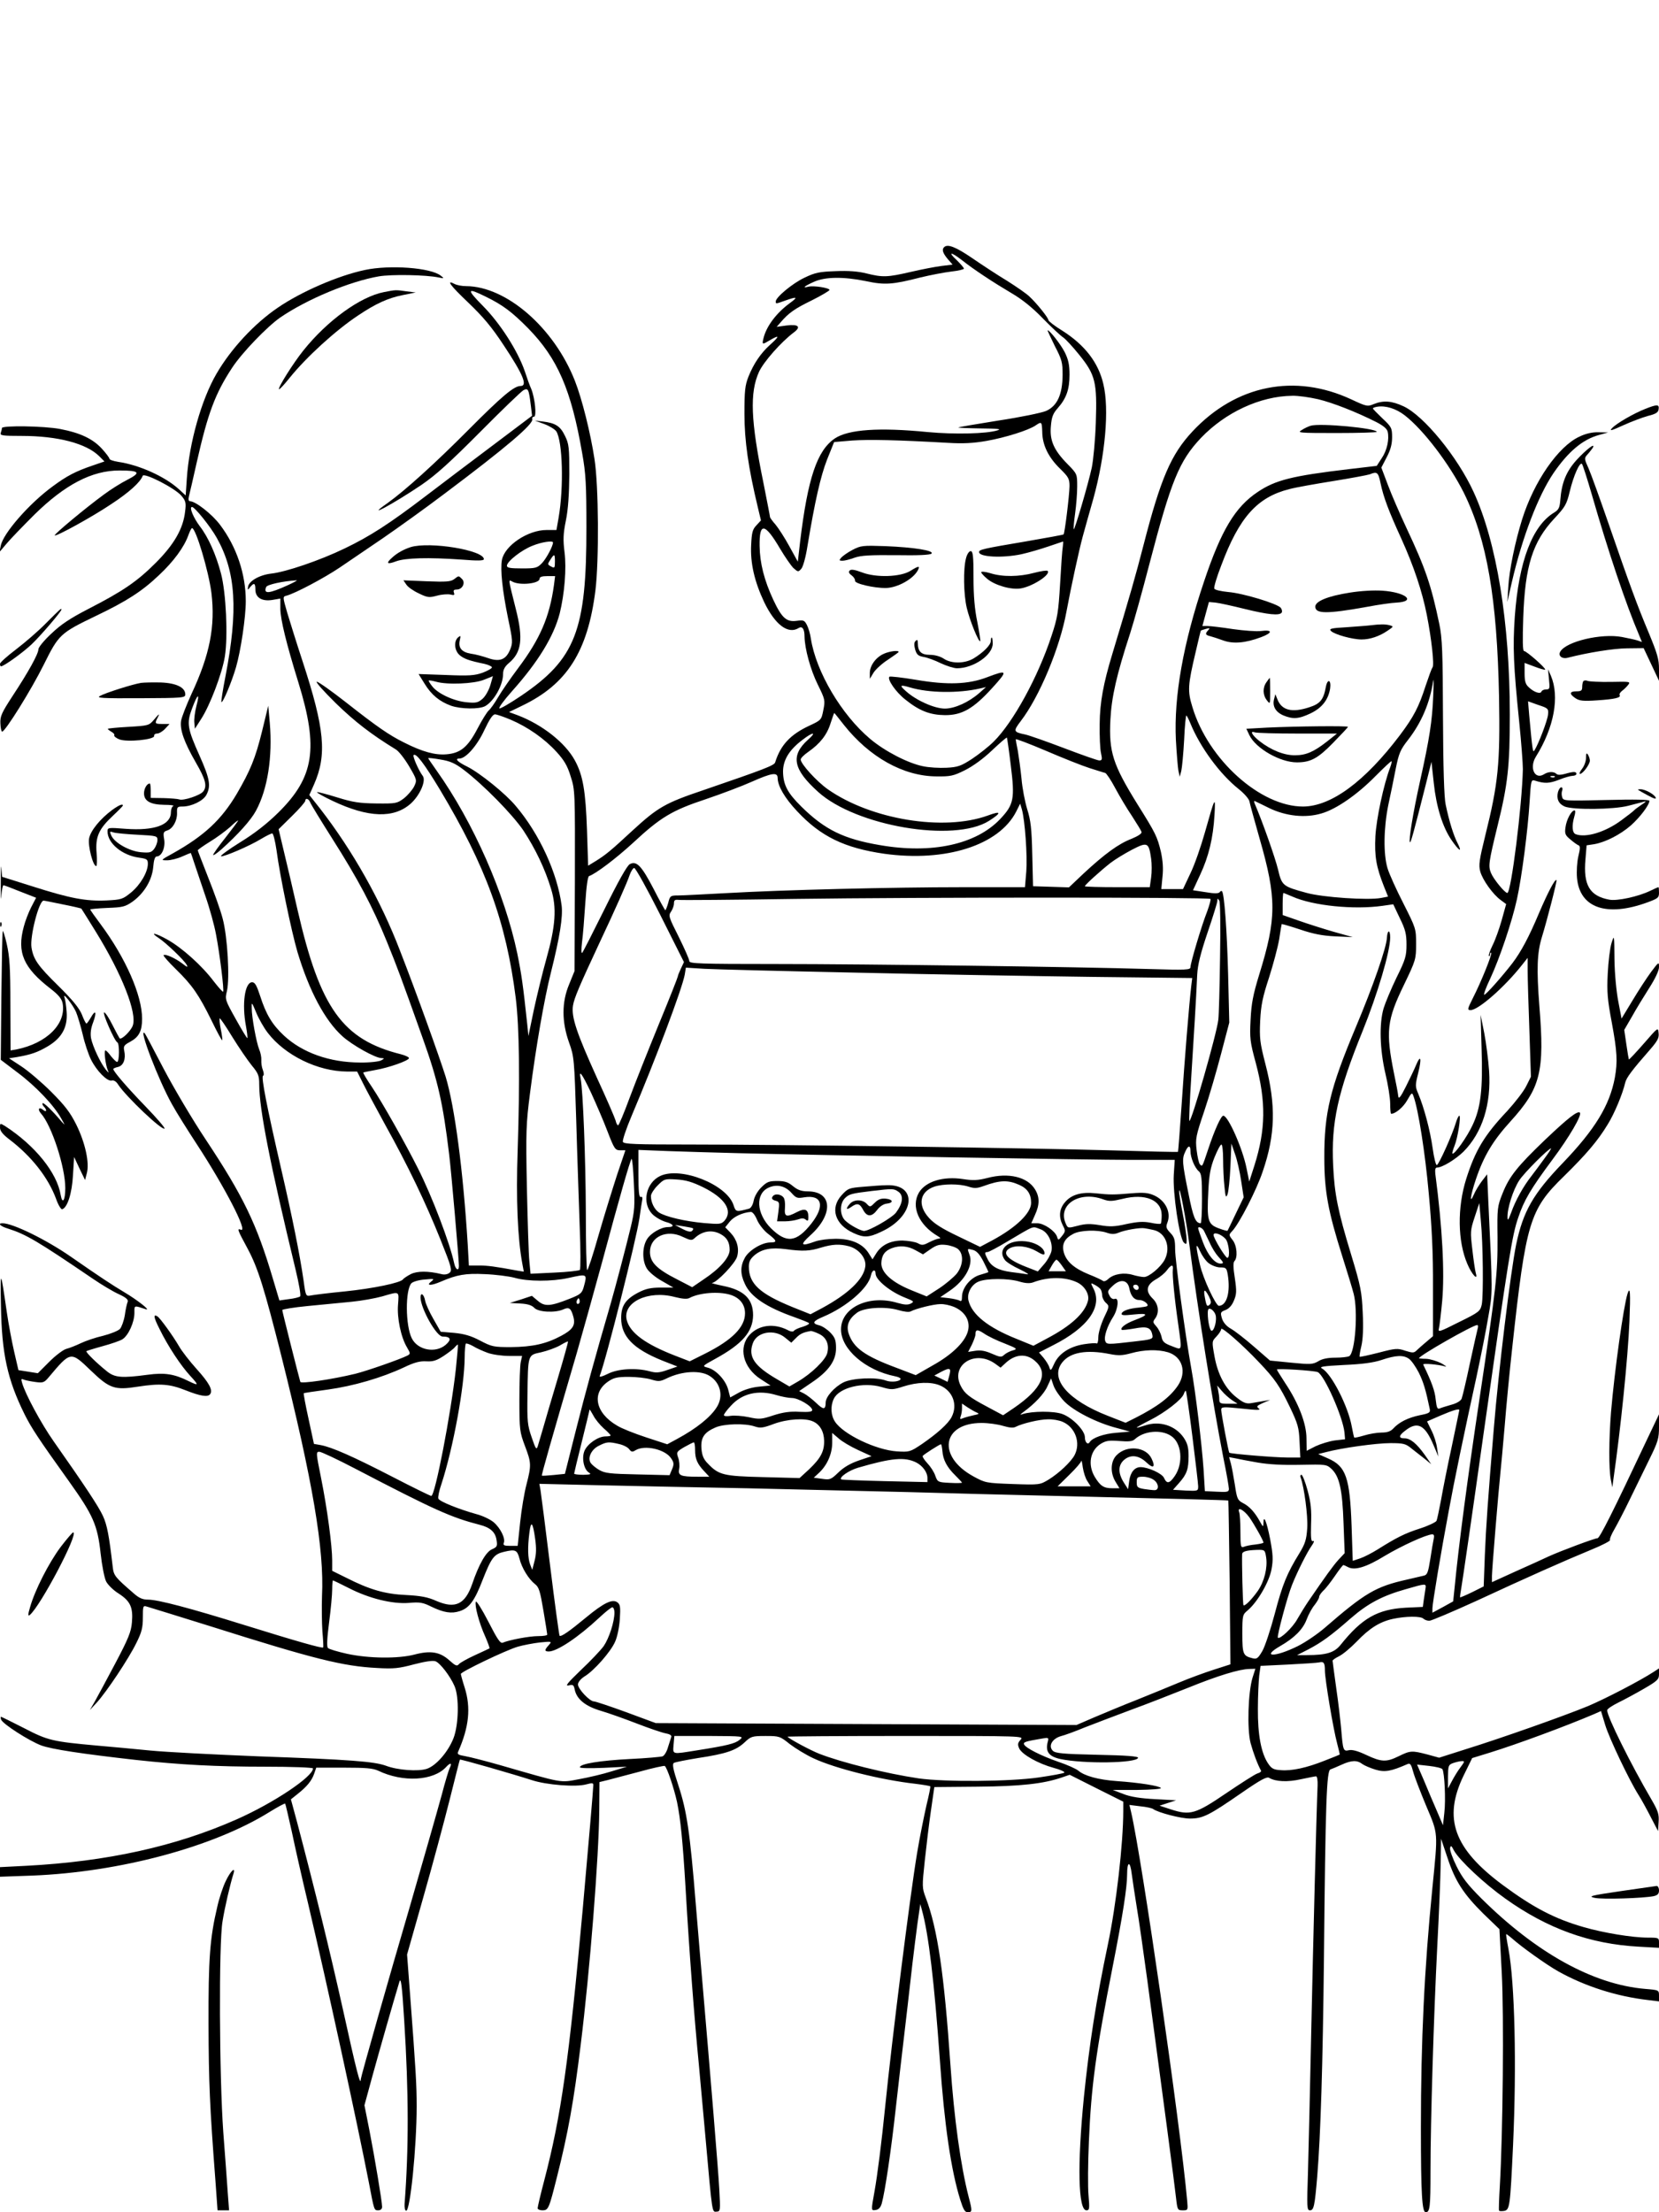 <?xml version="1.0" standalone="no"?>
<!DOCTYPE svg PUBLIC "-//W3C//DTD SVG 20010904//EN"
 "http://www.w3.org/TR/2001/REC-SVG-20010904/DTD/svg10.dtd">
<svg version="1.0" xmlns="http://www.w3.org/2000/svg"
 width="864pt" height="1152pt" viewBox="0 0 864 1152"
 preserveAspectRatio="xMidYMid meet">

<g transform="translate(0,1152) scale(0.1,-0.1)"
fill="#000000" stroke="none">
<path d="M4917 10233 c-13 -12 -7 -31 18 -61 l26 -30 -58 -7 c-32 -4 -104 -18
-160 -31 -121 -28 -146 -29 -230 -8 -43 11 -95 15 -161 12 -84 -3 -106 -7
-162 -34 -62 -29 -150 -102 -150 -124 0 -13 0 -13 50 5 62 22 68 19 24 -13
-70 -51 -123 -121 -138 -184 -8 -34 -7 -34 38 -7 47 27 46 18 -3 -26 -50 -45
-86 -99 -113 -166 -18 -46 -21 -74 -21 -194 0 -139 20 -280 70 -488 l16 -67
-24 -26 c-20 -21 -24 -38 -27 -101 -5 -95 17 -191 68 -299 57 -118 125 -169
180 -134 18 11 30 -5 30 -45 1 -63 31 -173 69 -250 38 -77 39 -82 29 -132 -10
-52 -11 -53 -73 -82 -99 -46 -150 -101 -178 -191 -5 -16 -54 -35 -372 -144
-202 -68 -239 -90 -372 -212 -112 -104 -138 -125 -189 -157 l-41 -25 -6 186
c-7 203 -21 285 -63 362 -50 92 -169 186 -297 235 l-46 17 70 34 c232 112 340
281 380 600 19 155 17 545 -5 684 -21 137 -65 313 -102 407 -109 277 -357 492
-567 493 -21 0 -47 5 -59 11 -47 25 -24 -7 71 -97 78 -75 122 -127 185 -223
101 -152 125 -211 87 -211 -34 0 -96 -52 -271 -228 -174 -175 -331 -317 -422
-382 -126 -88 29 -5 177 95 76 52 149 118 305 275 113 114 215 212 226 218 25
13 28 6 39 -83 l6 -50 -203 -153 c-112 -84 -268 -202 -348 -263 -194 -148
-294 -212 -425 -275 -128 -62 -307 -123 -383 -131 -60 -7 -115 -38 -120 -68
-3 -19 -2 -19 11 -2 20 24 27 21 27 -13 0 -42 34 -63 89 -54 l41 7 0 -54 c1
-56 31 -180 94 -383 106 -343 82 -493 -104 -677 -60 -59 -124 -109 -199 -155
-61 -38 -106 -71 -100 -73 14 -4 148 53 210 91 25 15 51 28 57 28 5 0 15 -39
22 -87 18 -136 77 -420 109 -530 61 -203 143 -357 234 -439 52 -47 172 -114
204 -114 16 -1 16 -2 -2 -12 -11 -6 -60 -12 -110 -11 -157 0 -301 51 -397 141
-61 57 -93 111 -123 205 -18 55 -27 72 -42 72 -38 0 -54 -113 -32 -229 6 -32
9 -60 7 -62 -2 -1 -29 43 -60 99 -56 100 -57 103 -46 147 15 68 3 280 -22 375
-11 44 -46 141 -76 216 -29 74 -54 138 -54 141 0 3 28 23 62 44 35 21 82 56
106 77 23 22 42 37 42 34 0 -3 -29 -42 -65 -88 -36 -45 -65 -86 -65 -91 0 -5
19 8 43 29 86 77 153 151 180 201 61 113 87 280 72 458 l-8 89 -32 -132 c-35
-142 -61 -205 -132 -327 -80 -135 -169 -218 -333 -310 -64 -35 -64 -36 -30
-36 19 0 55 9 79 20 24 11 45 19 45 18 1 -2 9 -25 18 -53 9 -27 35 -104 57
-169 23 -66 48 -157 56 -202 20 -104 43 -293 37 -298 -2 -3 -24 22 -49 54 -60
80 -164 174 -241 217 -64 36 -96 41 -45 8 38 -25 132 -115 145 -139 8 -15 4
-14 -23 7 -37 28 -89 51 -97 43 -3 -3 26 -36 64 -73 86 -84 120 -134 186 -268
28 -58 53 -104 55 -102 2 2 -1 28 -7 57 -6 29 -8 55 -6 57 2 3 32 -41 66 -97
34 -55 80 -122 101 -148 34 -41 39 -53 39 -99 0 -129 57 -416 190 -967 17 -71
28 -132 23 -137 -4 -4 -31 -11 -58 -14 l-50 -7 -34 114 c-84 284 -154 429
-349 723 -70 105 -168 271 -220 370 -51 98 -95 181 -98 184 -36 37 71 -244
142 -370 23 -42 81 -134 128 -206 146 -223 269 -461 231 -447 -22 9 -19 1 35
-99 54 -101 87 -208 175 -557 164 -654 224 -1010 212 -1250 -2 -58 -1 -141 2
-185 4 -44 6 -82 4 -84 -4 -6 -138 32 -408 116 -289 90 -453 133 -504 133 -28
0 -47 8 -75 33 -97 84 -104 92 -109 138 -19 163 -29 217 -51 265 -23 50 -96
160 -257 389 -64 91 -147 244 -164 304 -6 21 -5 23 11 16 11 -4 38 -9 61 -12
36 -5 44 -2 65 23 117 139 115 139 222 36 97 -93 123 -102 244 -83 116 18 166
14 249 -19 78 -31 117 -37 128 -19 14 21 -6 58 -71 130 -36 40 -78 94 -92 119
-32 55 -98 146 -112 155 -23 14 -20 -5 11 -66 44 -90 111 -191 160 -244 46
-50 45 -53 -9 -27 -74 37 -124 45 -213 33 -134 -18 -171 -15 -211 17 -55 44
-113 101 -108 106 3 2 41 14 85 26 44 12 91 28 103 36 31 20 62 89 62 137 0
41 -4 40 60 19 27 -8 -44 48 -113 89 -65 39 -123 77 -277 184 -128 89 -303
175 -357 175 -27 0 -11 -16 29 -28 94 -30 152 -64 443 -262 44 -30 104 -66
133 -79 39 -18 51 -29 47 -40 -4 -9 -11 -40 -15 -70 -5 -30 -17 -62 -25 -71
-9 -10 -49 -26 -88 -36 -40 -9 -92 -27 -117 -39 -25 -12 -58 -25 -74 -29 -16
-4 -56 -34 -89 -67 l-60 -60 -50 8 -51 8 -22 95 c-12 52 -30 147 -39 210 -32
222 -34 224 -30 30 4 -250 34 -385 123 -565 36 -72 73 -128 232 -350 125 -175
148 -227 164 -374 7 -64 20 -130 29 -147 9 -17 38 -46 66 -63 60 -39 75 -72
68 -150 -4 -49 -19 -85 -86 -212 -45 -85 -93 -174 -107 -199 l-26 -45 37 40
c50 55 165 227 205 309 28 56 34 80 34 132 0 60 1 64 20 58 51 -15 155 -48
336 -104 538 -170 686 -207 865 -216 85 -5 113 -2 191 19 58 15 98 21 112 16
24 -9 76 -76 99 -129 25 -56 22 -201 -5 -271 -28 -72 -91 -144 -139 -160 -45
-15 -153 -7 -213 16 -61 22 -184 32 -665 49 -225 9 -477 22 -560 30 -82 8
-208 20 -280 26 -231 21 -255 26 -380 91 -63 32 -117 59 -120 59 -2 0 -2 -7 1
-15 9 -23 145 -110 208 -134 54 -20 211 -44 496 -76 229 -25 415 -35 673 -35
136 0 247 -4 247 -9 0 -43 -205 -180 -397 -265 -318 -141 -676 -220 -1096
-242 l-137 -7 0 -25 0 -25 168 6 c455 18 944 149 1237 332 42 26 78 45 80 43
2 -2 17 -67 34 -143 16 -77 54 -246 85 -375 105 -447 255 -1138 317 -1455 28
-147 27 -145 49 -145 12 0 20 7 20 18 0 27 -38 254 -66 398 l-26 131 42 154
c35 127 108 383 140 489 8 27 14 -20 25 -200 24 -378 24 -672 2 -957 -1 -18 2
-34 8 -35 21 -6 55 332 55 543 0 111 -4 183 -35 592 l-15 199 84 296 c47 164
108 392 137 507 29 116 53 211 54 212 2 4 286 -78 375 -107 76 -25 229 -37
283 -22 30 8 37 8 37 -3 0 -19 -26 -319 -55 -645 -72 -792 -113 -1080 -201
-1416 -19 -72 -34 -136 -34 -143 0 -6 11 -11 25 -11 31 0 34 8 75 171 58 229
88 395 124 689 48 386 95 979 97 1227 l1 143 41 10 c23 6 98 26 167 44 68 19
128 32 132 30 12 -8 48 -115 64 -188 18 -87 30 -206 44 -441 21 -360 46 -683
70 -930 5 -55 21 -228 35 -385 35 -392 33 -379 57 -377 20 1 20 5 14 117 -5
97 -47 601 -86 1055 -6 66 -22 257 -36 425 -31 384 -47 488 -91 623 -28 85
-33 111 -23 117 7 4 63 15 124 25 147 22 199 40 243 81 34 32 39 34 110 34 71
0 75 -1 126 -42 29 -22 84 -56 123 -74 113 -53 353 -113 532 -133 40 -5 75
-11 77 -13 2 -1 -7 -46 -20 -99 -12 -53 -35 -165 -49 -250 -36 -216 -131 -970
-166 -1319 -18 -181 -41 -362 -56 -444 -18 -100 -18 -98 8 -94 14 2 24 13 30
33 17 61 49 276 73 495 14 124 34 299 45 390 11 91 24 208 30 260 14 129 39
326 47 375 l6 40 8 -30 c35 -124 65 -377 94 -785 23 -332 58 -572 106 -725 16
-51 24 -65 39 -65 24 0 24 6 5 79 -42 163 -76 410 -95 686 -33 478 -67 711
-129 874 -19 50 -19 58 -5 189 8 75 22 193 32 261 l18 125 225 2 c224 2 343
15 439 48 l41 14 139 -70 140 -70 0 -47 c0 -171 -37 -493 -80 -696 -61 -290
-97 -520 -125 -795 -35 -354 -30 -590 13 -590 16 0 17 8 11 78 -4 42 -3 169 2
282 12 286 36 464 124 910 52 264 75 411 75 479 0 70 16 72 24 3 4 -31 16
-109 26 -172 11 -63 35 -234 55 -380 79 -589 144 -1078 150 -1137 7 -61 8 -63
35 -63 27 0 27 1 23 48 -36 401 -236 1783 -292 2025 l-9 38 56 -7 c32 -3 62
-10 67 -14 26 -19 145 -50 192 -50 67 0 99 16 268 133 100 69 133 87 145 79
33 -20 96 -23 166 -7 38 8 73 15 78 15 6 0 9 -22 8 -48 -6 -138 -23 -812 -33
-1277 -6 -291 -14 -621 -17 -733 -6 -185 -6 -202 10 -202 20 0 25 20 38 175
18 219 29 584 35 1130 8 827 14 985 34 991 9 3 35 14 59 25 51 23 80 24 107 3
11 -8 42 -21 68 -29 49 -15 81 -9 168 29 13 6 19 -3 29 -41 7 -26 38 -106 68
-178 63 -149 61 -131 32 -425 -42 -420 -60 -794 -60 -1251 0 -343 6 -439 25
-439 22 0 25 27 25 213 0 259 17 811 35 1167 9 168 17 364 18 435 l2 130 33
-98 c40 -122 83 -189 188 -293 l83 -80 12 -225 c12 -223 6 -840 -10 -1114 -4
-66 -6 -123 -4 -126 1 -4 13 -4 27 -2 29 6 31 24 46 343 19 416 9 846 -24
1021 -8 41 -13 75 -12 77 2 1 14 -8 27 -19 52 -47 184 -141 245 -175 138 -77
302 -130 467 -149 l57 -7 0 29 c0 30 0 30 -72 36 -271 23 -568 188 -854 472
-70 70 -99 107 -128 166 -21 42 -36 85 -34 95 3 16 7 14 20 -12 28 -51 157
-172 268 -251 220 -157 441 -236 693 -250 l107 -6 0 27 c0 25 -2 26 -57 26
-82 0 -233 25 -336 55 -150 43 -263 102 -422 220 -254 189 -310 346 -203 568
l45 92 94 29 c139 43 391 136 541 200 l36 16 22 -73 c21 -69 125 -288 174
-365 13 -20 41 -71 62 -112 l39 -75 3 47 c3 40 -3 58 -36 115 -109 186 -232
434 -232 467 0 7 26 24 58 40 31 15 92 48 135 73 69 40 77 48 77 75 l0 30 -26
-17 c-72 -47 -249 -139 -343 -179 -124 -51 -448 -166 -641 -226 l-135 -43 -62
17 c-80 21 -89 20 -148 -9 -65 -32 -90 -31 -169 6 -44 21 -74 29 -91 25 -29
-7 -31 -1 -40 109 -4 44 -15 141 -26 215 -10 74 -19 138 -19 142 0 4 15 14 33
23 19 9 60 43 92 76 68 71 121 104 190 119 65 14 144 15 158 1 6 -6 20 -11 31
-11 10 0 121 47 246 104 263 122 454 207 597 266 57 23 100 46 98 50 -3 5 7
30 23 57 15 26 51 95 79 153 28 58 74 152 102 209 46 93 51 111 51 170 l0 66
-69 -145 c-169 -359 -240 -500 -251 -500 -14 0 -189 -65 -255 -95 -27 -13
-105 -48 -172 -78 l-123 -56 0 33 c0 30 34 443 45 546 3 25 12 128 21 230 8
102 26 289 40 415 71 651 90 716 269 890 116 114 176 184 228 270 35 56 78
160 91 217 6 26 36 66 129 172 39 45 48 61 45 86 -3 32 -3 31 -77 -54 -41 -47
-76 -84 -78 -83 -1 2 -7 37 -13 79 l-11 75 40 69 c21 38 62 105 90 149 32 50
51 91 51 109 0 29 -1 28 -41 -25 -22 -30 -66 -97 -97 -149 l-57 -94 -17 89
c-10 52 -19 145 -20 220 -1 128 -1 129 -15 85 -8 -25 -17 -97 -20 -160 -5 -97
-1 -137 21 -254 28 -152 31 -204 16 -288 -27 -144 -103 -269 -271 -444 -155
-161 -207 -253 -243 -425 -29 -142 -92 -660 -116 -954 -31 -372 -41 -516 -47
-663 l-6 -163 -60 -30 c-33 -16 -61 -28 -63 -27 -1 2 2 26 7 53 5 28 57 383
114 790 132 931 150 1043 182 1135 30 90 65 149 177 300 89 119 156 234 144
246 -12 11 -61 -27 -181 -141 -144 -138 -187 -191 -222 -280 -27 -67 -28 -77
-26 -228 1 -189 -6 -255 -94 -842 -62 -413 -108 -759 -130 -987 l-7 -67 -54
-30 -54 -29 0 23 c0 25 44 289 85 507 27 149 80 404 145 701 22 103 50 243 61
310 23 129 23 120 0 602 l-6 140 -27 -35 c-15 -20 -34 -51 -42 -70 -25 -57
-18 -5 10 78 41 122 89 202 181 303 156 172 178 258 150 599 -15 195 -12 278
13 360 27 88 80 293 76 297 -7 8 -44 -62 -91 -172 -52 -124 -94 -202 -138
-260 -54 -70 -138 -165 -147 -165 -5 0 9 38 31 84 49 105 114 298 139 413 26
118 57 361 66 506 7 114 8 118 28 112 50 -16 74 -15 124 4 29 12 62 21 72 21
11 0 20 5 20 10 0 13 -16 13 -60 0 -22 -6 -38 -6 -44 0 -13 13 -42 13 -65 -2
-48 -30 -78 34 -42 92 95 152 124 313 78 421 l-15 34 5 -52 c5 -49 4 -53 -15
-53 -11 0 -22 -5 -24 -11 -5 -15 -39 -4 -66 22 -17 15 -22 31 -22 73 l0 54 51
-19 c28 -11 53 -18 56 -16 6 6 -97 97 -110 97 -7 0 -8 56 -4 173 9 270 49 396
162 517 56 60 64 73 80 140 20 84 53 157 64 144 4 -5 27 -76 51 -159 86 -299
178 -572 245 -729 l16 -39 -23 8 c-13 4 -49 12 -81 18 -107 20 -290 -23 -321
-76 -13 -22 9 -40 39 -32 106 27 236 48 308 49 l87 1 40 -85 40 -85 0 61 c0
52 -9 81 -54 190 -59 141 -94 235 -211 574 -43 124 -88 249 -101 279 -24 53
-24 55 -6 75 11 12 22 27 27 34 16 30 -33 -8 -84 -63 -54 -60 -78 -118 -85
-209 -3 -40 -9 -51 -32 -65 -114 -69 -184 -254 -205 -541 -11 -159 -7 -256 23
-550 11 -107 19 -217 19 -245 -4 -188 -61 -645 -81 -645 -13 0 -72 72 -85 104
-15 36 -12 56 34 245 54 218 64 311 64 581 0 479 -69 899 -189 1159 -84 183
-259 396 -364 445 -62 29 -105 32 -155 12 -33 -14 -38 -13 -117 24 -294 137
-601 76 -828 -167 -111 -119 -165 -243 -255 -593 -41 -159 -69 -257 -162 -565
-47 -155 -65 -253 -66 -365 -1 -63 2 -132 7 -152 7 -32 6 -38 -9 -38 -9 0 -91
29 -183 64 -92 35 -183 67 -202 71 -63 13 -64 17 -24 70 97 126 204 382 238
570 24 129 65 318 85 392 10 37 35 126 55 196 62 225 84 466 52 598 -26 111
-96 202 -212 276 -41 25 -74 51 -74 56 0 12 -61 88 -99 123 -14 14 -66 50
-115 81 -50 30 -132 84 -183 119 -85 58 -128 75 -146 57z m93 -68 c66 -52 164
-116 257 -171 55 -32 109 -75 164 -132 45 -46 93 -91 106 -99 13 -9 50 -49 83
-90 85 -105 94 -143 87 -353 -3 -91 -13 -196 -21 -235 -19 -87 -89 -326 -94
-321 -2 2 1 39 7 81 6 42 11 106 11 142 0 64 0 65 -50 116 -72 73 -94 124 -87
198 4 48 11 66 36 94 45 51 61 98 61 174 0 51 -6 79 -25 117 -21 41 -78 114
-89 114 -2 0 15 -36 37 -81 38 -73 41 -87 41 -152 -1 -102 -28 -161 -86 -187
-24 -10 -135 -33 -248 -50 -113 -18 -207 -34 -209 -36 -2 -2 49 -4 115 -5 91
-1 112 -3 89 -10 -56 -18 -224 -22 -363 -9 -254 25 -413 14 -484 -33 -93 -63
-141 -207 -181 -537 l-12 -105 -44 80 c-24 44 -57 95 -72 113 -16 18 -29 36
-29 40 0 5 -16 84 -34 177 -67 326 -72 471 -23 579 25 53 113 153 180 204 41
30 26 45 -37 37 l-51 -7 20 23 c43 50 73 71 163 115 50 25 92 50 92 54 0 11
-84 24 -110 17 -35 -9 -21 3 28 25 59 27 154 28 272 4 97 -21 139 -18 283 19
54 13 127 27 162 31 36 4 65 11 65 15 0 5 -17 24 -37 44 -49 45 -31 45 27 0z
m-2480 -190 c88 -43 136 -79 220 -164 154 -157 225 -321 282 -651 19 -106 22
-164 22 -385 1 -539 -57 -687 -341 -879 -55 -37 -106 -67 -112 -65 -6 2 23 42
65 89 136 152 218 286 249 406 25 102 36 233 25 319 -8 64 -7 95 7 164 12 58
17 137 18 241 0 141 -2 159 -23 201 -24 50 -49 66 -115 74 l-42 5 49 -18 c27
-10 55 -27 63 -38 33 -51 40 -290 12 -451 l-11 -63 -52 0 c-97 0 -218 -81
-232 -156 -9 -50 2 -157 32 -304 25 -118 25 -127 11 -162 -22 -54 -55 -66
-115 -45 -26 9 -66 20 -90 23 -48 8 -67 31 -57 72 5 22 4 24 -9 13 -23 -19
-20 -67 6 -91 22 -20 52 -31 131 -47 21 -5 38 -13 39 -18 0 -6 -22 -18 -48
-28 -42 -15 -71 -17 -191 -12 l-143 5 31 -50 c36 -59 78 -93 138 -115 52 -18
147 -19 178 -2 46 26 93 110 93 167 0 23 9 39 30 57 67 56 76 127 36 283 -40
161 -40 153 -17 141 39 -21 141 -10 141 15 0 10 13 14 41 14 l40 0 -6 -47
c-23 -166 -72 -280 -187 -433 -39 -52 -86 -120 -104 -151 -18 -31 -40 -62 -49
-69 -8 -7 -34 -48 -57 -92 -51 -98 -89 -130 -163 -136 -59 -5 -125 13 -220 61
-79 39 -142 83 -305 211 -74 58 -142 106 -150 106 -8 -1 37 -51 100 -113 99
-96 183 -161 312 -240 15 -9 46 -49 69 -88 41 -70 41 -72 26 -104 -9 -18 -33
-46 -53 -62 -36 -27 -42 -28 -143 -27 -88 1 -123 6 -206 32 -55 17 -102 29
-104 27 -2 -3 34 -23 80 -45 187 -89 321 -93 409 -14 47 43 80 118 62 143 -22
29 -54 103 -48 109 13 12 56 -46 136 -178 241 -402 346 -691 396 -1087 19
-153 22 -429 10 -793 -9 -256 0 -458 24 -589 l8 -43 -32 5 c-118 22 -157 27
-202 27 l-52 0 -6 108 c-24 389 -68 720 -115 875 -32 102 -151 434 -238 657
-100 261 -245 518 -415 738 l-57 72 24 54 c69 156 56 291 -60 645 -30 91 -65
204 -79 250 -24 83 -24 84 -4 89 46 12 198 93 278 147 47 32 148 101 225 153
77 53 221 156 320 231 321 241 466 364 457 389 -2 6 2 12 9 12 15 0 5 97 -14
144 -8 17 -23 59 -34 93 -37 107 -128 249 -218 340 -87 88 -84 97 15 48z
m4335 -534 c78 -19 198 -66 303 -119 35 -18 55 -34 59 -50 9 -39 -3 -97 -31
-138 l-26 -40 -145 -17 c-296 -35 -383 -57 -475 -119 -117 -78 -190 -199 -279
-465 -109 -323 -158 -600 -147 -826 4 -71 10 -143 13 -160 l7 -32 8 30 c4 17
11 90 15 163 3 73 9 130 12 126 3 -3 13 -22 21 -42 51 -124 153 -263 251 -341
29 -23 54 -52 56 -64 2 -12 26 -99 53 -194 89 -310 89 -414 -2 -708 -32 -104
-41 -151 -45 -235 -5 -96 -3 -115 27 -225 54 -202 52 -347 -7 -534 l-27 -84
-14 69 c-20 102 -96 274 -121 274 -12 0 -45 -73 -78 -172 -33 -99 -31 -94 -44
-81 -5 5 -13 39 -17 74 -7 59 -4 74 40 204 26 77 65 212 88 300 l42 160 -6
250 c-6 233 -20 422 -32 434 -3 3 -8 1 -12 -5 -5 -7 -27 -8 -73 0 l-66 10 37
80 c45 96 68 192 75 312 6 103 3 97 -50 -91 -20 -71 -53 -167 -75 -212 l-39
-83 -57 0 -56 0 6 63 c5 44 2 84 -8 131 -19 79 -27 96 -121 246 -129 208 -151
274 -142 444 6 116 32 232 103 449 19 59 64 221 100 360 113 433 155 536 268
656 128 134 309 218 476 220 30 1 91 -8 135 -18z m451 -84 c98 -76 232 -253
307 -402 121 -245 174 -552 184 -1065 6 -347 -4 -449 -72 -722 -31 -126 -35
-153 -26 -186 12 -44 66 -120 108 -150 l27 -20 -23 -83 c-13 -46 -34 -105 -48
-132 -13 -27 -22 -52 -19 -55 3 -3 6 1 6 8 0 7 3 11 6 8 6 -7 -52 -151 -97
-239 -27 -54 -28 -59 -10 -59 40 0 176 119 266 233 l31 39 0 -69 c0 -37 4
-176 9 -309 l8 -241 -24 -48 c-13 -27 -58 -85 -99 -130 -120 -127 -167 -206
-214 -354 -47 -149 -45 -325 6 -443 23 -55 57 -91 44 -48 -4 14 -12 69 -18
122 -11 93 -11 101 12 170 l24 73 8 -90 c12 -125 14 -392 5 -438 -8 -35 -13
-40 -119 -92 -103 -52 -110 -54 -104 -32 3 13 11 78 17 144 13 147 1 380 -36
661 -2 21 0 32 9 32 27 0 96 42 138 83 98 99 145 247 133 422 -4 55 -15 143
-25 195 l-19 95 5 -175 c7 -211 -4 -309 -47 -399 -28 -61 -96 -157 -105 -148
-2 2 3 20 11 40 17 41 35 157 25 157 -4 0 -12 -17 -18 -37 -18 -61 -88 -217
-99 -220 -5 -2 -15 38 -22 89 -13 92 -44 209 -75 283 -16 37 -16 44 0 108 19
77 13 98 -11 41 -9 -22 -33 -72 -53 -112 -28 -56 -38 -68 -40 -50 -1 13 -11
66 -22 118 -44 219 -38 277 53 464 60 125 62 131 62 210 0 80 -1 82 -66 211
-37 72 -74 154 -83 184 -22 75 -20 208 4 328 12 54 29 139 39 190 16 80 24 99
64 150 70 90 114 193 131 308 3 17 3 -20 0 -82 -5 -126 -19 -219 -69 -443 -36
-163 -60 -309 -52 -316 4 -5 21 57 81 295 l31 124 12 -110 c13 -124 46 -230
92 -297 40 -58 58 -69 33 -19 -22 42 -45 117 -63 203 -8 36 -13 193 -14 455
-1 340 -4 413 -19 485 -42 201 -72 290 -170 498 -35 75 -80 178 -98 227 l-34
90 28 54 c20 38 28 68 28 104 0 48 -3 54 -50 98 -27 26 -50 49 -50 52 0 3 10
7 23 9 44 7 98 -10 143 -45z m-1888 -87 c1 -68 32 -131 92 -190 45 -44 50 -53
50 -92 -1 -51 -25 -246 -31 -251 -2 -2 -89 -18 -194 -36 -225 -38 -247 -43
-246 -56 0 -26 122 -32 221 -11 36 8 98 26 139 40 41 14 76 26 77 26 2 0 1
-12 -1 -27 -3 -16 -9 -102 -14 -193 -9 -148 -13 -176 -45 -272 -70 -213 -199
-449 -301 -550 -26 -26 -77 -66 -113 -90 -57 -37 -74 -43 -132 -46 -37 -2 -92
1 -124 8 -78 16 -198 78 -274 142 -150 126 -282 350 -309 522 -3 23 -12 54
-20 70 -13 26 -18 28 -54 23 -53 -7 -77 14 -122 110 -47 101 -70 191 -71 280
-2 125 27 121 107 -15 25 -42 56 -87 69 -100 24 -21 25 -22 41 -4 9 10 23 59
32 117 39 235 68 363 102 451 l37 92 95 8 c89 6 230 3 496 -12 80 -5 135 -2
203 10 97 17 221 56 256 81 31 21 32 19 34 -35z m1762 -267 c15 -72 43 -146
108 -288 64 -141 109 -275 133 -398 25 -128 39 -259 30 -272 -5 -5 -20 -48
-36 -95 -36 -112 -62 -162 -134 -258 -183 -242 -358 -371 -504 -372 -222 -1
-495 244 -577 518 -26 84 -24 114 17 287 14 61 26 111 27 111 0 1 12 5 26 9
20 6 23 5 13 -6 -18 -19 -16 -26 10 -32 12 -3 42 -13 67 -22 52 -19 115 -14
198 17 61 23 60 40 -1 32 -23 -3 -89 2 -146 10 -58 9 -117 16 -132 16 l-27 0
17 63 17 62 34 -3 c19 -2 88 -17 152 -33 122 -30 182 -36 193 -19 4 6 1 17 -5
25 -19 22 -197 76 -273 82 -39 4 -71 11 -73 18 -3 7 13 61 36 120 94 252 188
356 355 398 33 9 136 27 229 42 93 15 178 31 190 35 38 16 44 11 56 -47z
m-4310 -308 c0 -19 -35 -84 -57 -107 -25 -26 -33 -28 -105 -28 -61 0 -78 3
-78 14 0 22 76 82 133 104 49 20 107 28 107 17z m10 -100 c0 -33 -2 -35 -20
-25 -19 10 -19 12 -4 35 21 33 24 32 24 -10z m-1390 -122 c-99 -45 -129 -48
-114 -10 5 13 89 31 159 35 6 0 -15 -11 -45 -25z m1054 -520 c-8 -27 -26 -59
-41 -72 -23 -20 -34 -23 -83 -18 -65 6 -149 44 -179 83 -12 15 -20 29 -18 30
2 2 19 -1 38 -6 57 -17 198 -11 249 10 25 10 46 18 47 19 0 1 -5 -20 -13 -46z
m5508 -155 c-3 -30 -50 -154 -71 -186 -8 -13 -10 -1 -27 184 l-6 72 53 -19
c52 -17 54 -19 51 -51z m-3667 -53 c133 -168 310 -267 481 -268 73 -1 89 2
149 32 42 21 96 60 142 104 40 38 75 68 77 66 1 -2 11 -67 20 -144 22 -175 16
-205 -55 -280 -125 -132 -355 -183 -626 -136 -189 32 -287 80 -409 200 -73 72
-95 114 -96 183 0 60 32 113 101 165 55 43 77 43 29 1 -92 -83 -78 -154 53
-272 197 -178 707 -265 889 -151 68 43 66 55 -6 28 -230 -83 -608 -21 -833
137 -58 41 -141 132 -141 155 0 7 18 25 40 40 61 43 97 88 116 150 10 30 18
54 19 52 2 -1 24 -29 50 -62z m-1735 27 c89 -38 176 -99 238 -167 40 -44 57
-72 74 -128 23 -71 23 -80 22 -543 l-2 -471 -28 -69 c-39 -93 -39 -195 0 -304
26 -72 27 -86 37 -405 5 -181 14 -429 18 -550 5 -121 5 -224 1 -228 -4 -4 -63
-11 -132 -14 l-125 -6 -6 64 c-4 35 -9 208 -13 384 -6 293 -4 334 16 490 31
243 74 491 109 630 47 188 63 291 56 349 -22 169 -115 373 -239 519 -53 64
-187 172 -253 205 -51 25 -67 42 -40 42 33 0 92 67 129 147 27 57 44 83 56 83
9 0 46 -13 82 -28z m3015 -252 c39 -12 75 -24 81 -25 6 -2 30 -37 52 -79 22
-41 61 -107 87 -145 25 -39 48 -76 50 -83 3 -8 -16 -21 -52 -36 -68 -26 -140
-79 -249 -180 l-77 -73 -93 3 -94 3 -4 165 c-3 135 -8 178 -26 235 -12 39 -26
111 -30 160 -5 50 -14 114 -19 144 -6 29 -11 57 -11 61 0 4 71 -23 158 -60 86
-37 189 -78 227 -90z m-3261 -8 c104 -79 255 -233 312 -317 63 -96 113 -201
144 -304 30 -98 24 -192 -25 -366 -20 -71 -49 -191 -65 -265 l-28 -135 -6 60
c-22 206 -30 262 -52 370 -65 310 -228 682 -420 952 -24 34 -44 63 -44 65 0 2
29 -1 63 -7 50 -8 76 -19 121 -53z m4826 12 c-34 -89 -72 -268 -77 -359 -5
-105 4 -158 45 -262 l21 -52 -36 -7 c-67 -13 -303 3 -387 26 -125 34 -130 37
-150 122 -14 59 -82 252 -121 342 -5 11 -4 17 1 14 5 -2 39 -19 76 -37 86 -41
186 -52 270 -27 77 22 187 98 282 195 44 44 81 79 83 77 2 -2 -1 -16 -7 -32z
m-3190 -56 c1 -42 37 -104 101 -172 123 -132 247 -192 455 -222 319 -44 596
44 686 219 l21 42 9 -30 c16 -58 29 -241 23 -322 l-7 -83 -321 0 c-371 0 -939
-14 -1237 -31 -113 -6 -224 -12 -248 -12 -40 0 -43 -2 -52 -39 -6 -21 -13 -38
-15 -38 -2 0 -30 50 -61 111 -63 121 -89 148 -124 129 -14 -7 -61 -91 -131
-233 -60 -121 -113 -225 -117 -229 -5 -5 -5 20 -1 54 5 35 12 126 17 202 6 93
13 141 20 144 34 11 142 93 229 173 143 133 203 169 378 227 83 28 191 69 240
91 106 47 135 51 135 19z m4047 6 c-3 -3 -12 -4 -19 -1 -8 3 -5 6 6 6 11 1 17
-2 13 -5z m-6482 -131 c3 -10 56 -96 116 -191 134 -211 210 -354 284 -536 54
-133 71 -178 186 -501 80 -223 106 -340 138 -605 11 -87 51 -549 51 -582 0
-30 -18 -20 -25 15 -22 103 -115 348 -188 492 -64 128 -186 344 -239 423 -28
41 -48 75 -46 77 1 1 30 7 63 13 70 12 175 49 175 62 0 5 -19 14 -42 20 -304
76 -421 240 -538 750 -23 102 -55 238 -71 304 l-28 118 70 69 c38 37 69 73 69
79 0 16 17 12 25 -7z m4380 -294 c4 -27 4 -71 0 -99 l-7 -50 -169 0 c-93 0
-169 2 -169 5 0 7 82 81 133 121 23 18 74 49 112 69 81 42 88 39 100 -46z
m-2556 -294 l123 -245 -16 -34 c-9 -19 -16 -37 -16 -41 0 -4 -44 -116 -99
-249 -54 -132 -123 -305 -152 -383 -29 -79 -56 -143 -60 -143 -4 0 -10 11 -13
25 -4 14 -47 114 -97 222 -106 234 -134 317 -125 376 6 39 34 104 138 327 84
178 145 316 157 353 7 20 18 37 24 37 7 0 68 -110 136 -245z m3292 96 c108
-48 321 -69 469 -48 l56 8 34 -72 c29 -59 35 -82 35 -138 0 -59 -5 -77 -52
-172 -28 -58 -58 -130 -67 -159 -24 -81 -20 -215 9 -340 14 -58 25 -129 25
-157 0 -29 2 -53 5 -53 23 0 64 35 84 71 23 41 25 42 33 19 24 -66 60 -291 79
-505 16 -173 23 -310 22 -492 l0 -251 -34 -29 c-18 -15 -41 -35 -50 -44 -15
-15 -21 -15 -60 -3 -41 14 -51 13 -139 -10 -52 -13 -96 -23 -99 -21 -2 2 2 27
9 56 8 34 11 93 7 173 -5 110 -10 137 -61 305 -68 223 -86 312 -93 461 -11
224 24 382 153 700 78 193 144 415 144 488 0 42 -14 42 -17 -1 -2 -51 -73
-255 -162 -466 -134 -319 -165 -447 -164 -681 0 -173 20 -279 93 -510 27 -85
54 -174 60 -198 23 -89 8 -304 -23 -324 -7 -4 -39 -8 -72 -8 -40 0 -70 -6 -90
-19 -28 -16 -40 -17 -141 -7 l-110 11 -84 73 c-46 40 -100 82 -120 93 -23 13
-39 32 -46 53 -9 31 -8 34 18 44 18 7 34 24 44 49 14 33 15 49 5 117 -9 56 -9
82 -2 89 18 18 13 82 -10 110 -20 26 -20 27 -1 47 37 40 126 213 158 309 66
192 70 346 14 561 -29 112 -31 135 -27 225 4 81 13 124 46 224 22 69 46 159
53 200 6 42 12 77 13 79 1 1 44 -11 95 -28 67 -23 117 -33 184 -36 l91 -4
-100 28 c-55 16 -137 42 -182 58 l-83 29 0 58 c0 31 2 57 4 57 2 0 23 -9 47
-19z m-427 -12 c3 -3 -5 -32 -17 -65 -29 -73 -87 -268 -87 -290 0 -15 -20 -16
-222 -10 -359 11 -1456 26 -1940 26 -394 0 -448 2 -448 15 0 9 -25 65 -55 126
-52 103 -55 111 -40 132 8 12 15 31 15 43 0 16 5 20 23 18 12 -2 285 0 607 5
640 9 2155 9 2164 0z m50 -304 c-2 -154 -6 -300 -9 -325 -8 -73 -141 -537
-151 -527 -2 2 2 105 10 228 14 222 25 398 31 534 3 52 17 109 54 219 28 82
51 157 51 165 0 14 2 14 10 1 5 -8 7 -130 4 -295z m-1894 -80 c382 -9 932 -18
1222 -22 l527 -6 -5 -41 c-11 -94 -35 -387 -50 -616 -9 -135 -18 -246 -19
-248 -2 -2 -164 2 -361 8 -436 12 -1687 30 -2172 30 -295 0 -354 2 -358 14 -3
8 17 68 45 134 127 300 262 659 277 736 l6 37 97 -6 c53 -3 409 -12 791 -20z
m-3065 -314 c90 -117 260 -200 412 -201 l53 0 31 -62 c17 -35 70 -132 116
-217 117 -210 211 -406 287 -596 58 -145 62 -161 47 -173 -9 -8 -27 -11 -41
-7 -70 17 -127 17 -161 0 -19 -10 -37 -22 -40 -27 -12 -18 -156 -48 -304 -63
-82 -8 -162 -18 -176 -21 -26 -5 -27 -4 -38 78 -20 138 -59 331 -116 578 -75
325 -106 484 -95 488 5 2 5 14 -1 30 -6 14 -9 38 -8 52 1 14 -4 39 -11 55 -15
37 -39 168 -39 215 -1 34 0 33 23 -22 13 -32 40 -80 61 -107z m1684 -313 c26
-57 65 -147 85 -200 35 -91 40 -98 66 -98 l27 0 -43 -127 c-23 -71 -67 -212
-97 -316 -29 -103 -56 -184 -59 -181 -4 3 -7 139 -7 302 -1 283 -15 635 -27
695 -11 51 7 27 55 -75z m3291 -347 c0 -43 3 -107 7 -141 5 -54 8 -60 16 -39
5 13 12 78 15 144 l5 120 19 -55 c11 -30 25 -93 32 -140 l13 -85 -41 -85 c-22
-47 -42 -87 -43 -89 -2 -2 -23 4 -47 13 -56 21 -61 41 -53 195 4 82 11 121 32
174 15 37 31 67 36 67 5 0 9 -35 9 -79z m-170 44 c0 -33 22 -86 43 -104 14
-11 17 -35 17 -142 0 -71 -3 -129 -7 -129 -27 1 -39 30 -64 157 -32 158 -34
179 -16 216 15 34 27 35 27 2z m1844 -37 c-21 -29 -52 -71 -69 -93 -41 -52
-83 -127 -105 -190 -14 -38 -19 -44 -19 -25 -2 46 29 144 61 193 24 38 152
166 166 167 2 0 -13 -24 -34 -52z m-4199 27 c435 -11 1825 -35 2047 -35 l226
0 -5 -77 c-6 -92 29 -330 52 -353 13 -12 15 -11 15 15 0 17 -9 76 -20 133 -11
56 -20 110 -19 120 2 32 37 -153 53 -278 44 -341 122 -827 176 -1105 17 -82
30 -158 30 -168 0 -16 -8 -18 -62 -15 l-63 3 -7 115 c-9 130 -42 405 -64 525
-31 171 -84 562 -84 619 0 51 -4 64 -25 86 -22 23 -24 31 -15 54 20 53 -10
114 -69 141 -32 14 -54 16 -118 11 -94 -8 -111 -8 -187 0 -75 8 -127 -7 -160
-47 -30 -35 -33 -76 -11 -120 15 -28 14 -32 -4 -55 -19 -24 -20 -24 -26 -4
-10 30 -68 70 -103 70 l-31 0 19 43 c25 54 25 94 0 134 -39 64 -137 88 -247
59 -51 -13 -75 -14 -127 -6 -104 16 -195 -12 -230 -70 -43 -73 -1 -169 98
-227 15 -9 16 -12 6 -13 -8 0 -31 -9 -51 -19 -30 -16 -38 -17 -59 -5 -14 7
-50 13 -80 14 -63 0 -110 -23 -138 -69 l-18 -29 -22 35 c-32 48 -91 73 -172
72 -36 0 -83 -6 -105 -14 -74 -27 -81 -19 -26 31 122 109 117 228 -9 230 -37
0 -55 7 -80 27 -25 21 -42 27 -82 27 -43 0 -54 -4 -83 -33 -20 -20 -36 -48
-40 -70 -4 -21 -14 -38 -24 -41 -67 -18 -69 -18 -81 19 -35 107 -275 202 -382
151 -74 -35 -96 -140 -42 -197 16 -17 48 -35 71 -42 42 -11 49 -27 11 -27 -35
0 -90 -32 -109 -64 -25 -41 -25 -112 0 -152 11 -18 46 -47 79 -65 l59 -34 -66
0 c-51 0 -78 -6 -115 -25 -68 -35 -91 -69 -91 -134 0 -95 63 -160 214 -221
l79 -31 -52 -18 c-43 -15 -59 -16 -92 -7 -70 19 -165 14 -218 -13 -26 -13 -45
-19 -43 -12 34 87 192 716 207 821 6 44 13 88 15 98 2 11 -1 17 -8 14 -9 -3
-12 29 -12 120 l0 125 150 -6 c83 -3 249 -8 370 -11z m-560 -385 c-27 -112
-79 -309 -105 -400 -83 -285 -130 -457 -180 -655 l-58 -230 -59 -6 c-32 -3
-59 -5 -61 -3 -3 2 50 188 182 639 30 105 89 316 131 470 94 349 145 527 154
540 3 6 9 -51 12 -125 6 -119 4 -146 -16 -230z m378 207 c114 -57 155 -122
110 -174 -17 -18 -25 -19 -106 -12 -100 9 -201 33 -235 55 -24 16 -42 52 -42
86 0 11 16 36 35 55 34 34 37 35 99 31 48 -3 82 -13 139 -41z m1645 13 c43
-19 62 -48 62 -94 0 -53 -78 -128 -202 -195 l-64 -34 -114 55 c-84 40 -125 66
-152 96 -61 67 -48 137 29 163 47 15 129 15 176 0 31 -10 44 -10 80 3 85 31
127 32 185 6z m-1186 -42 c24 -27 30 -29 66 -23 93 15 110 -44 38 -136 -78
-99 -130 -105 -211 -25 -77 77 -82 181 -11 212 43 19 86 8 118 -28z m1622 -33
c33 -12 47 -11 102 2 119 30 204 -6 204 -85 0 -21 -2 -41 -5 -44 -3 -3 -27 -1
-54 5 -38 7 -67 5 -124 -7 -61 -14 -87 -15 -139 -6 -49 8 -74 8 -115 -3 -50
-13 -52 -13 -62 10 -45 98 68 173 193 128z m-1801 -108 c10 -23 35 -55 57 -72
47 -36 49 -45 12 -45 -44 0 -112 -41 -133 -80 -24 -44 -24 -84 0 -135 30 -68
113 -123 261 -175 36 -13 69 -26 73 -30 4 -4 -10 -12 -32 -19 -22 -6 -43 -16
-46 -21 -4 -6 -17 -5 -33 4 -71 36 -148 27 -196 -23 -63 -66 -37 -173 56 -233
l51 -33 -60 -6 c-36 -3 -78 -16 -105 -31 l-45 -25 -11 42 c-13 48 -63 102
-106 113 -30 8 -30 8 39 46 141 77 196 141 197 227 0 85 -47 131 -157 153 -39
8 -64 15 -57 15 25 2 122 103 131 138 12 43 -1 88 -35 124 l-27 28 24 30 c21
26 67 47 109 50 9 1 23 -17 33 -42z m-334 -44 c3 -2 0 -8 -5 -13 -7 -7 -24 -3
-49 10 l-40 21 45 -7 c25 -4 47 -8 49 -11z m1809 -4 c39 -13 66 -68 58 -114
-4 -17 -21 -49 -39 -69 l-32 -37 -64 25 c-96 38 -125 72 -82 96 34 18 92 11
138 -15 31 -19 43 -22 43 -12 0 29 -47 58 -101 63 -91 9 -147 -44 -105 -98 7
-10 42 -32 77 -48 41 -20 53 -29 34 -25 -16 2 -52 8 -80 11 -66 9 -101 28
-120 64 -18 35 -19 40 -2 40 6 0 52 24 100 53 151 89 131 82 175 66z m589 -4
c63 -13 92 -89 59 -154 -20 -39 -82 -91 -108 -91 -11 0 -38 5 -58 11 -46 14
-99 5 -127 -20 -11 -11 -24 -16 -29 -11 -5 4 -38 20 -74 34 -76 31 -117 67
-130 115 -11 42 4 72 50 96 36 19 125 22 173 6 26 -9 41 -9 63 0 33 14 112 27
134 23 8 -1 30 -5 47 -9z m264 -6 c4 -8 17 -35 29 -60 11 -26 32 -59 45 -73
29 -31 30 -36 11 -36 -29 0 -65 43 -90 108 -14 37 -26 71 -26 76 0 12 23 2 31
-15z m-2521 -14 c35 -18 50 -43 50 -84 0 -39 -52 -98 -135 -153 l-60 -41 -81
42 c-104 53 -139 88 -139 142 0 79 88 119 171 78 41 -19 47 -20 62 -6 40 37
89 44 132 22z m2633 -27 c17 -20 25 -98 9 -98 -10 0 -72 102 -72 119 0 18 41
4 63 -21z m-1961 -38 c53 -15 92 -64 84 -108 -10 -65 -89 -140 -223 -213 l-62
-33 -95 38 c-169 69 -226 121 -226 210 0 26 7 40 30 60 39 32 85 41 164 31 87
-12 124 -10 181 8 60 18 98 20 147 7z m568 -15 c30 -27 26 -84 -7 -127 -16
-19 -57 -54 -92 -77 l-65 -42 -79 32 c-101 41 -157 91 -157 140 1 41 17 65 54
79 42 16 85 12 125 -11 l38 -21 39 27 c32 22 47 26 82 22 24 -3 52 -13 62 -22z
m1305 -73 c16 -12 42 -22 60 -22 30 0 33 -3 39 -37 15 -92 -5 -162 -46 -163
-16 0 -83 143 -99 215 -23 100 -23 122 1 69 10 -22 30 -51 45 -62z m-1173 8
c15 -30 27 -54 25 -55 -1 -1 -21 -7 -44 -14 -49 -14 -93 -68 -93 -114 0 -20
-4 -26 -12 -20 -7 4 -33 10 -57 13 l-44 5 50 34 c79 54 123 134 102 187 -12
34 -13 33 18 25 19 -5 35 -22 55 -61z m408 -20 l21 -30 -45 0 -45 0 17 30 c9
16 20 30 24 30 4 0 16 -13 28 -30z m578 -22 c-3 -27 8 -146 28 -283 20 -146
23 -136 -33 -115 -40 15 -49 23 -54 50 -4 17 -16 41 -27 53 -18 20 -19 24 -6
41 23 32 17 75 -13 104 -39 38 -33 71 17 100 22 12 47 33 57 47 23 31 35 32
31 3z m-1548 -21 c1 -33 78 -95 155 -125 45 -18 47 -20 29 -30 -16 -8 -33 -7
-69 3 -148 45 -295 -23 -295 -138 0 -103 127 -213 282 -244 16 -3 28 -9 28
-13 0 -14 -48 -20 -77 -9 -49 19 -176 13 -221 -10 -48 -25 -92 -75 -92 -105 0
-38 -12 -38 -49 -2 -20 19 -48 41 -63 49 l-26 13 66 45 c89 60 127 115 126
180 0 40 -6 55 -29 79 -16 17 -42 34 -57 38 -41 10 -36 22 19 45 123 52 236
150 249 216 6 29 24 34 24 8z m-1880 -21 c69 -20 194 -20 280 -1 100 22 99 23
80 -47 -9 -32 -17 -39 -73 -61 -101 -40 -130 -42 -166 -11 l-31 26 -57 -19
-58 -18 55 -3 c38 -2 60 -9 73 -23 21 -22 109 -27 152 -7 29 13 39 5 51 -39
12 -44 -3 -67 -63 -99 -78 -42 -149 -58 -263 -59 -89 0 -99 2 -160 34 -47 25
-83 35 -134 40 l-71 6 -37 65 c-21 36 -41 80 -44 97 -6 34 -24 46 -24 16 2
-59 83 -203 115 -203 43 0 48 -16 15 -44 -53 -44 -144 -27 -175 34 -34 66 -35
254 -2 288 9 8 39 17 69 19 50 5 52 4 33 -11 -28 -22 0 -22 51 0 84 36 128 44
229 39 55 -2 125 -11 155 -19z m2930 -24 c39 -19 65 -62 56 -96 -16 -64 -89
-131 -215 -197 l-69 -37 -88 36 c-148 59 -232 126 -250 199 -10 37 15 84 52
99 42 18 156 18 214 0 31 -9 53 -10 70 -4 79 30 167 30 230 0z m271 -29 c8
-43 26 -63 54 -63 23 0 52 -25 38 -32 -4 -2 -22 -5 -40 -7 -50 -4 -86 -16 -91
-30 -4 -11 9 -12 64 -6 77 8 77 -2 2 -30 -45 -17 -76 -40 -66 -50 2 -2 32 1
66 7 68 13 87 5 94 -37 3 -18 -6 -21 -97 -31 -137 -16 -142 -16 -149 3 -8 20
10 77 41 125 27 43 32 104 8 94 -8 -3 -19 3 -25 14 -14 26 -13 28 17 56 38 35
75 29 84 -13z m-149 -7 c4 -6 8 -20 8 -32 0 -11 9 -29 19 -38 19 -17 19 -19
-10 -79 -16 -35 -29 -79 -29 -100 0 -21 -4 -36 -9 -33 -4 3 -34 1 -66 -4 -75
-12 -131 -49 -155 -102 -16 -36 -19 -38 -25 -19 -3 12 -17 34 -30 50 l-24 28
72 37 c183 92 261 202 211 297 -15 30 -15 30 8 18 13 -7 26 -17 30 -23z m198
8 c0 -17 -22 -14 -28 4 -2 7 3 12 12 12 9 0 16 -7 16 -16z m366 -45 c11 -22
13 -34 5 -42 -14 -14 -18 -9 -26 36 -9 45 -1 48 21 6z m-4223 -42 c-6 -70 15
-171 47 -224 18 -31 18 -33 2 -42 -37 -19 -211 -80 -272 -95 -120 -29 -282
-53 -286 -42 -7 23 -94 366 -94 374 0 4 60 14 133 21 72 7 175 17 227 22 52 5
124 18 160 28 93 27 88 29 83 -42z m1729 51 c50 -15 78 -50 78 -97 0 -72 -67
-139 -206 -209 l-82 -41 -75 29 c-155 60 -236 119 -253 186 -23 92 111 157
250 120 40 -10 65 -12 77 -5 51 27 150 35 211 17z m-786 -45 c-10 -10 -19 5
-10 18 6 11 8 11 12 0 2 -7 1 -15 -2 -18z m1951 -18 c62 -26 90 -78 72 -133
-18 -55 -84 -118 -181 -172 l-89 -51 -97 37 c-168 62 -227 105 -252 179 -14
42 0 77 43 109 36 27 145 34 215 14 30 -9 56 -12 65 -7 25 14 120 38 155 38
18 1 49 -6 69 -14z m1363 -41 c9 -24 -5 -84 -20 -84 -9 0 -20 50 -20 91 0 22
4 27 16 22 8 -3 20 -16 24 -29z m1366 -71 c-3 -10 -21 -92 -41 -183 -19 -91
-39 -174 -43 -184 -5 -11 -26 -24 -53 -31 -24 -7 -51 -15 -60 -19 -13 -6 -17
2 -22 46 -4 44 -20 89 -65 182 -4 8 78 1 116 -10 9 -3 -1 5 -22 17 -22 11 -57
22 -78 23 -21 0 -38 2 -38 3 0 13 279 172 303 173 5 0 6 -8 3 -17z m-1141
-175 c85 -89 110 -126 163 -236 41 -86 47 -106 50 -179 l4 -83 -68 0 c-63 0
-295 19 -302 25 -4 4 -42 204 -42 223 0 16 8 17 106 7 82 -9 102 -9 90 0 -14
11 -11 14 21 29 l38 16 -35 -6 c-19 -3 -49 -8 -65 -11 -24 -4 -40 2 -74 29
-59 45 -99 120 -116 215 -14 78 -14 78 11 104 13 14 24 31 24 38 0 15 110 -81
195 -171z m-1323 96 c65 -26 69 -29 43 -36 -15 -4 -35 -14 -45 -23 -15 -14
-21 -13 -65 6 -34 15 -58 19 -85 15 l-38 -6 19 37 c10 21 19 45 19 53 0 28 10
29 46 5 19 -13 66 -36 106 -51z m-967 50 c39 -18 55 -56 43 -101 -9 -35 -83
-107 -152 -147 l-45 -26 -63 37 c-119 69 -152 117 -128 186 20 62 113 78 169
31 l32 -26 25 25 c22 22 37 29 77 36 5 0 24 -6 42 -15z m-1360 -231 c-31 -103
-65 -219 -76 -258 -11 -38 -24 -81 -28 -95 -7 -22 -11 -17 -32 45 -22 63 -24
84 -22 220 3 214 1 208 71 223 31 7 75 23 97 35 22 13 41 23 43 21 2 -1 -22
-87 -53 -191z m-365 132 c25 -9 75 -16 112 -16 l67 0 -7 -32 c-4 -18 -7 -106
-7 -197 0 -157 2 -168 29 -240 33 -87 34 -99 8 -200 -11 -41 -26 -130 -33
-197 l-13 -123 -39 0 c-31 0 -38 3 -33 16 9 23 -18 77 -53 107 -18 15 -58 34
-89 42 -93 26 -193 66 -199 81 -3 7 4 42 16 76 62 190 120 509 121 659 0 36 3
68 6 72 3 3 20 -3 38 -13 17 -11 52 -26 76 -35z m-166 -85 c-26 -233 -108
-660 -128 -660 -5 0 -97 45 -205 101 -202 104 -312 153 -372 164 l-34 6 -28
130 c-16 72 -27 132 -25 134 1 1 58 10 126 19 131 18 280 61 397 116 52 25 82
33 115 31 36 -2 54 4 92 29 25 17 52 37 58 46 7 8 14 13 15 12 1 -2 -4 -59
-11 -128z m3709 88 c75 -23 99 -103 51 -174 -41 -60 -106 -109 -220 -167 l-52
-26 -92 36 c-208 81 -305 193 -238 278 41 53 126 68 247 44 45 -9 67 -8 111 4
68 19 140 21 193 5z m-695 -43 c76 -64 40 -146 -109 -248 l-55 -37 -84 45
c-94 50 -116 68 -136 107 -56 108 72 192 178 117 l29 -21 27 25 c49 45 105 50
150 12z m1950 9 c12 -8 35 -41 51 -72 24 -49 36 -88 57 -189 4 -19 -2 -23 -53
-33 -61 -13 -107 -36 -138 -70 -13 -14 -31 -20 -60 -20 -23 0 -64 -7 -90 -15
-27 -8 -50 -13 -52 -11 -2 1 -7 27 -13 57 -19 106 -105 274 -154 302 -18 10 1
13 114 19 94 4 153 12 195 26 74 25 114 27 143 6z m-2395 -91 l-8 -29 -35 17
-34 16 39 21 c44 22 50 18 38 -25z m1919 22 c34 -13 132 -234 140 -315 l3 -35
-53 -6 c-29 -4 -74 -18 -100 -30 l-47 -24 -1 65 c0 77 -42 185 -111 288 -23
36 -43 67 -43 70 0 7 191 -5 212 -13z m-3165 -21 c56 -36 71 -105 37 -160 -32
-53 -107 -113 -209 -168 l-50 -27 -110 36 c-61 20 -129 47 -151 61 -114 66
-135 171 -45 231 28 19 47 23 105 23 39 0 91 -6 115 -13 40 -12 48 -12 83 5
80 39 177 44 225 12z m1846 -132 c49 -50 168 -111 272 -138 l70 -19 -70 -6
c-66 -5 -126 -26 -140 -49 -10 -16 -25 -1 -25 26 0 34 -63 100 -116 120 -44
17 -159 16 -209 0 -15 -6 -14 -3 5 11 58 42 108 95 125 134 l19 41 13 -38 c8
-22 33 -58 56 -82z m-649 84 c68 -28 95 -101 62 -165 -18 -35 -75 -86 -155
-141 -61 -41 -65 -42 -130 -38 -108 7 -278 88 -322 154 -22 33 -25 81 -7 119
27 59 153 90 249 62 51 -15 58 -15 114 3 72 23 143 25 189 6z m1522 -77 l29
-19 -47 0 c-43 0 -48 2 -48 23 0 12 -3 33 -6 47 l-5 25 24 -28 c13 -16 37 -37
53 -48z m-206 -190 c16 -129 30 -245 30 -259 0 -24 -1 -25 -65 -22 l-66 4 31
35 c41 46 50 72 50 141 0 45 -6 66 -25 95 -44 64 -126 90 -202 64 -24 -8 -43
-13 -43 -11 0 2 30 19 68 38 80 40 168 109 177 137 4 11 9 19 11 16 2 -2 18
-109 34 -238z m-2166 216 c27 -8 63 -15 80 -15 34 0 106 -43 106 -63 0 -9 -19
-11 -66 -9 -48 3 -85 -2 -135 -18 -63 -21 -75 -22 -129 -10 -33 7 -76 10 -95
7 -19 -3 -35 -2 -35 4 0 5 16 27 36 48 58 65 143 85 238 56z m1041 -90 c17 -7
15 -9 -15 -15 -19 -4 -44 -11 -54 -15 -16 -7 -18 -5 -13 9 4 10 7 29 7 42 l0
25 28 -19 c15 -10 36 -22 47 -27z m-1941 -83 c20 -17 36 -34 36 -37 0 -3 -12
-5 -26 -5 -39 0 -94 -38 -110 -75 -16 -38 -3 -99 24 -114 13 -8 6 -10 -30 -11
-27 0 -48 3 -48 6 0 3 18 78 40 166 22 89 40 163 40 167 1 3 9 -10 20 -30 10
-20 35 -50 54 -67z m4456 95 c0 -2 -18 -87 -39 -188 -22 -101 -47 -227 -56
-279 -10 -52 -20 -102 -24 -110 -4 -7 -43 -26 -87 -40 -78 -25 -121 -47 -220
-109 -29 -18 -69 -39 -90 -46 l-39 -13 -6 181 c-9 253 -29 311 -122 352 l-52
23 40 10 c82 22 263 47 336 47 68 0 80 -3 110 -28 19 -15 50 -39 69 -54 l34
-28 -34 49 c-43 60 -75 86 -106 86 -31 0 -30 14 3 39 65 52 104 32 149 -75
l25 -59 -7 45 c-3 25 -16 66 -29 91 l-23 47 71 31 c66 28 97 37 97 28z m-3366
-59 c36 -16 57 -52 58 -101 1 -56 -19 -92 -79 -149 l-49 -45 -190 5 c-207 5
-231 11 -288 71 -22 22 -30 42 -33 78 -4 57 14 84 74 110 45 19 153 22 203 5
30 -10 44 -8 100 13 71 26 163 32 204 13z m1300 -2 c66 -28 96 -110 62 -174
-19 -35 -80 -93 -135 -127 -45 -27 -46 -28 -187 -23 -139 5 -143 6 -205 40
-190 104 -163 278 43 278 35 0 85 -7 111 -15 34 -10 55 -12 67 -5 33 17 123
39 168 39 23 1 58 -5 76 -13z m564 -73 c56 -35 66 -141 21 -208 -28 -41 -42
-44 -57 -11 -10 23 -83 56 -122 56 -31 0 -53 -27 -59 -71 l-6 -44 -23 36 c-31
50 -29 92 5 119 34 27 76 21 115 -17 35 -33 47 -23 25 22 -29 61 -128 71 -181
18 -33 -32 -35 -93 -6 -140 l20 -33 -38 0 c-44 0 -62 12 -91 60 -37 63 -24
136 31 171 28 17 43 19 97 15 51 -4 69 -2 82 10 47 43 136 51 187 17z m-1629
-74 l70 -32 -65 -22 c-44 -15 -79 -35 -107 -62 -39 -38 -45 -40 -85 -34 l-44
6 27 25 c43 40 69 99 69 157 l0 51 33 -28 c17 -16 63 -43 102 -61z m-1244 31
c22 -5 45 -17 52 -27 11 -15 17 -15 33 -5 48 29 154 5 185 -42 15 -22 16 -31
5 -57 l-13 -31 -166 4 c-144 3 -170 6 -200 23 -19 11 -39 28 -45 37 -17 27 4
71 44 90 40 20 50 21 105 8z m395 -31 c0 -46 11 -72 48 -111 l26 -28 -60 0
c-90 0 -104 6 -97 41 3 15 1 42 -5 58 -10 29 -9 31 31 55 23 13 45 24 50 25 4
1 7 -17 7 -40z m1288 -5 c3 -46 24 -85 67 -127 19 -19 35 -36 35 -38 0 -2 -28
-3 -63 -1 -62 3 -64 4 -76 37 -6 19 -25 48 -42 66 -16 17 -27 35 -23 38 8 9
88 60 94 60 3 1 6 -15 8 -35z m-3060 -91 c416 -217 502 -255 649 -293 56 -14
83 -38 89 -80 5 -31 3 -36 -24 -48 -31 -13 -68 -78 -103 -181 -37 -106 -88
-130 -186 -88 -44 20 -81 27 -158 31 -111 5 -190 28 -312 90 l-73 36 0 54 c0
76 -26 271 -58 430 -26 129 -27 136 -9 136 10 0 93 -39 185 -87z m2924 31 c33
-17 58 -51 58 -80 l0 -22 -222 5 c-123 3 -225 7 -227 9 -12 11 40 47 88 61
175 51 243 57 303 27z m1777 0 c57 -10 131 -14 222 -12 134 3 138 2 163 -21
42 -39 57 -109 63 -282 l6 -157 -32 -34 c-28 -31 -67 -85 -158 -218 -17 -25
-42 -66 -57 -92 -24 -44 -91 -107 -101 -96 -6 6 49 213 74 275 27 68 78 170
103 205 12 17 14 26 6 23 -10 -4 -12 14 -10 88 3 73 -1 112 -18 175 -12 45
-27 82 -32 82 -6 0 -8 -7 -4 -15 18 -49 38 -198 34 -262 -4 -61 -11 -82 -40
-130 -66 -107 -89 -164 -129 -316 -22 -83 -51 -171 -65 -195 -23 -39 -29 -43
-52 -37 -48 12 -52 21 -52 127 0 97 1 100 29 123 50 43 111 147 123 213 9 49
8 76 -7 156 -18 93 -35 133 -35 84 -1 -21 -2 -21 -18 8 -27 49 -55 80 -89 97
-28 15 -31 22 -42 96 -7 43 -16 93 -21 111 l-9 32 32 -6 c18 -4 70 -14 116
-22z m-886 -97 l17 -27 -86 0 -86 0 61 60 c34 33 62 66 62 72 1 7 5 -8 8 -33
4 -25 14 -58 24 -72z m345 7 c27 -18 30 -54 5 -54 -10 0 -35 3 -55 6 -34 6
-38 10 -38 35 0 26 3 29 33 29 18 0 43 -7 55 -16z m-2123 -44 c264 -6 644 -15
845 -20 201 -6 547 -15 770 -20 596 -14 895 -22 897 -24 1 -1 4 -194 7 -427
l4 -426 -87 -28 c-47 -15 -129 -45 -181 -67 -52 -22 -151 -62 -220 -90 -69
-27 -167 -68 -219 -90 l-95 -41 -1095 5 -1096 5 -154 57 c-85 31 -160 56 -168
56 -22 0 -83 65 -83 88 0 12 14 29 34 42 50 30 136 128 159 180 12 26 22 76
25 119 4 63 2 76 -13 87 -26 19 -71 -3 -163 -79 -87 -72 -130 -102 -138 -95
-2 3 -25 167 -49 364 -24 197 -47 374 -50 393 l-6 34 298 -7 c164 -4 514 -11
778 -16z m2622 -152 c27 -39 73 -121 73 -131 0 -3 -19 -7 -42 -10 -24 -2 -51
-8 -60 -12 -16 -6 -18 1 -18 78 0 47 -3 92 -6 101 -13 33 23 15 53 -26z
m-3720 -111 c7 -49 6 -81 -3 -115 l-12 -47 -11 28 c-12 32 -14 87 -4 165 8 67
18 56 30 -31z m4680 1 c-3 -13 -11 -60 -18 -106 -11 -70 -16 -83 -33 -87 -12
-3 -52 -12 -90 -21 -161 -36 -217 -69 -427 -251 -37 -32 -100 -75 -140 -95
-119 -59 -194 -59 -92 0 75 43 119 88 138 139 10 27 29 61 42 76 12 16 23 34
23 41 0 7 10 21 21 32 12 10 39 45 61 77 21 31 41 57 44 57 3 0 14 -5 25 -11
35 -18 95 0 191 59 87 52 216 111 247 112 9 0 11 -7 8 -22z m-4762 -103 c12
-50 48 -108 81 -134 21 -16 27 -37 44 -138 11 -65 20 -121 20 -125 0 -5 -21
-8 -47 -8 -47 0 -151 -20 -184 -34 -13 -6 -28 16 -76 110 -33 64 -62 110 -65
103 -7 -19 17 -111 49 -181 14 -32 24 -60 22 -62 -2 -1 -37 -18 -77 -36 -39
-18 -77 -39 -83 -47 -9 -11 -18 -7 -49 21 -49 44 -98 52 -181 30 -84 -22 -237
-21 -352 4 -49 11 -93 24 -99 30 -7 7 -5 49 6 134 9 68 16 145 16 171 0 26 2
47 4 47 2 0 40 -18 83 -40 105 -54 227 -84 313 -77 56 5 73 2 115 -19 66 -32
106 -38 149 -24 50 16 78 54 120 164 45 114 59 133 111 145 59 14 68 10 80
-34z m3889 5 c8 -54 -9 -124 -43 -174 -31 -44 -68 -82 -75 -75 -4 3 -9 229 -7
266 1 14 23 20 77 22 41 1 42 0 48 -39z m830 -162 c-2 -13 -6 -39 -9 -59 l-5
-37 -88 -4 c-148 -8 -229 -55 -339 -192 -33 -42 -74 -55 -178 -55 l-50 0 59
30 c68 36 115 69 221 162 90 78 165 117 285 151 107 31 108 31 104 4z m-4224
-125 c0 -49 -28 -134 -56 -175 -16 -22 -69 -78 -119 -125 -68 -66 -84 -84 -64
-80 23 6 27 3 32 -21 10 -50 55 -87 136 -111 41 -12 125 -42 187 -66 62 -24
129 -47 149 -51 23 -4 34 -11 31 -19 -2 -7 -10 -31 -17 -53 -6 -23 -19 -44
-28 -48 -9 -3 -86 -10 -171 -14 -155 -8 -260 -25 -260 -43 0 -5 51 -6 123 -3
l122 6 -79 -24 c-44 -14 -120 -32 -170 -41 -102 -19 -78 -23 -411 73 -77 22
-159 43 -183 47 -35 6 -42 10 -36 23 57 129 67 229 34 334 -11 34 -20 67 -20
71 0 11 235 124 297 142 28 8 80 18 115 22 62 6 63 6 46 -14 -23 -25 -23 -33
0 -33 43 0 154 74 264 177 31 29 61 53 67 53 6 0 11 -12 11 -27z m3700 -302
c0 -45 43 -303 64 -381 8 -30 14 -56 13 -57 -1 -1 -36 -15 -77 -31 -95 -38
-173 -55 -230 -50 -37 2 -48 8 -66 35 -36 54 -54 149 -53 285 0 68 4 146 7
173 l7 50 145 7 c80 4 152 9 160 11 24 6 30 -2 30 -42z m-377 -38 c-23 -76
-29 -266 -10 -340 14 -51 35 -108 55 -145 1 -3 -7 -10 -19 -13 -13 -4 -86 -51
-163 -103 -160 -109 -188 -117 -289 -84 l-58 19 43 14 43 14 -110 6 c-75 4
-128 12 -165 27 l-55 21 128 0 c74 1 126 5 123 10 -7 11 -113 28 -230 36 -96
7 -169 27 -201 55 -11 9 -57 30 -102 45 -90 31 -175 74 -180 92 -4 11 8 15 91
29 38 7 39 6 32 -19 -12 -49 7 -74 66 -87 122 -26 396 -22 405 6 3 8 -61 13
-212 16 -181 4 -219 8 -232 21 -25 25 -3 63 42 76 20 5 75 25 123 45 48 19
157 60 242 92 85 31 220 84 300 116 153 62 264 96 317 97 l31 1 -15 -47z
m-2671 -323 c-24 -20 -65 -30 -223 -55 -132 -21 -125 -23 -121 30 l4 45 182 0
c179 -1 181 -1 158 -20z m1463 0 c-15 -16 -16 -25 -7 -45 15 -32 99 -79 179
-101 35 -9 60 -21 56 -25 -4 -4 -64 -15 -133 -25 -152 -22 -490 -24 -625 -5
-169 25 -403 83 -520 129 -43 17 -150 74 -164 88 -2 2 274 4 614 4 618 0 618
0 600 -20z m2292 -142 c-14 -18 -34 -51 -45 -72 l-21 -39 0 61 c1 57 2 62 27
71 15 5 35 10 45 10 16 1 15 -3 -6 -31z m-5265 -5 c-5 -10 -24 -72 -41 -138
-30 -109 -104 -367 -167 -585 -106 -360 -254 -883 -255 -897 -1 -41 -21 35
-94 367 -69 309 -142 607 -237 968 l-33 122 35 28 c48 38 73 68 86 105 l11 32
144 0 c114 0 151 -3 179 -16 129 -62 288 -53 354 20 22 24 32 21 18 -6z m5170
-6 c11 -18 18 -160 10 -227 l-7 -65 -32 75 c-18 41 -48 112 -67 158 l-36 83
63 -7 c34 -4 65 -11 69 -17z"/>
<path d="M2139 8671 c-37 -12 -71 -31 -96 -54 -35 -31 -28 -38 20 -20 49 18
167 21 340 9 85 -7 117 -6 117 2 0 47 -281 93 -381 63z"/>
<path d="M2365 8504 c-17 -13 -41 -15 -142 -11 l-122 5 15 -22 c8 -13 37 -33
65 -46 45 -22 54 -23 95 -12 25 7 56 9 70 6 19 -5 23 -3 18 10 -4 12 0 16 15
16 29 0 47 36 27 55 -18 18 -16 18 -41 -1z"/>
<path d="M6826 9303 c-10 -3 -31 -12 -46 -22 -26 -15 -17 -16 181 -16 115 0
209 3 209 6 0 19 -295 47 -344 32z"/>
<path d="M4439 8656 c-25 -13 -51 -32 -58 -40 -12 -14 -11 -16 7 -16 11 0 39
7 63 16 35 12 81 14 217 13 112 -2 176 1 183 8 16 16 -92 33 -241 39 -118 4
-127 3 -171 -20z"/>
<path d="M5031 8613 c-15 -54 -13 -188 4 -259 15 -64 62 -180 70 -173 2 3 -5
47 -15 99 -14 67 -20 136 -20 233 0 113 -3 137 -15 137 -8 0 -19 -16 -24 -37z"/>
<path d="M4741 8547 c-52 -32 -178 -36 -251 -8 -38 14 -57 18 -65 10 -7 -7 -4
-15 10 -25 11 -8 19 -21 18 -28 -4 -15 99 -39 162 -38 60 2 140 46 165 92 13
25 4 24 -39 -3z"/>
<path d="M5110 8540 c0 -4 14 -20 31 -34 40 -34 127 -59 176 -50 63 11 157 73
139 91 -4 4 -35 -1 -70 -10 -78 -21 -165 -22 -228 -2 -27 8 -48 10 -48 5z"/>
<path d="M5160 8182 c0 -21 -39 -60 -90 -91 -46 -27 -115 -28 -155 -1 -18 12
-47 20 -72 20 -45 0 -63 17 -63 61 0 17 -3 20 -12 11 -8 -8 -8 -21 -2 -44 8
-27 16 -34 44 -39 19 -3 60 -18 90 -33 30 -14 68 -26 84 -26 86 0 186 69 186
128 0 18 -2 32 -5 32 -3 0 -5 -8 -5 -18z"/>
<path d="M4604 8116 c-42 -18 -74 -62 -74 -100 l0 -31 20 33 c11 17 45 48 75
67 30 20 55 38 55 40 0 10 -46 4 -76 -9z"/>
<path d="M5140 7993 c-97 -37 -206 -41 -370 -13 -72 12 -134 19 -138 16 -13
-13 34 -81 83 -119 73 -59 129 -80 205 -81 90 -1 150 34 248 142 83 91 80 96
-28 55z m-400 -53 c98 -29 251 -31 365 -5 l30 7 -35 -31 c-55 -48 -128 -81
-179 -81 -53 0 -147 41 -201 89 -38 33 -34 37 20 21z"/>
<path d="M7030 8434 c-115 -18 -180 -45 -180 -73 0 -38 59 -39 270 -1 58 11
127 21 154 22 104 6 47 54 -75 62 -44 3 -113 -1 -169 -10z"/>
<path d="M7140 8264 c-14 -2 -69 -6 -124 -10 -86 -5 -96 -8 -84 -20 18 -18
111 -44 159 -44 44 0 92 16 136 46 31 21 32 22 10 28 -22 6 -49 6 -97 0z"/>
<path d="M6596 7968 c-21 -29 -20 -67 2 -95 17 -22 17 -21 17 47 0 39 -1 70
-2 70 -1 0 -9 -10 -17 -22z"/>
<path d="M6905 7943 c-12 -67 -30 -88 -86 -106 -91 -30 -145 -16 -167 43 l-10
25 -7 -27 c-9 -36 9 -67 50 -84 49 -20 79 -18 140 11 59 28 92 70 102 128 7
47 -13 56 -22 10z"/>
<path d="M6598 7731 l-107 -6 16 -34 c34 -69 160 -141 247 -141 71 0 109 20
188 101 43 44 78 81 78 84 0 6 -274 3 -422 -4z m159 -31 l206 0 -49 -39 c-71
-56 -112 -74 -169 -74 -57 -1 -126 27 -186 74 -39 31 -52 56 -23 45 9 -3 108
-6 221 -6z"/>
<path d="M4496 5340 c-74 -6 -80 -8 -112 -43 -63 -68 -36 -154 61 -198 54 -25
80 -24 145 7 174 80 193 248 28 242 -24 0 -78 -4 -122 -8z m183 -26 c28 -20
23 -61 -13 -109 -21 -27 -139 -95 -166 -95 -17 0 -73 30 -97 53 -30 27 -31 89
-3 117 22 22 33 25 140 38 111 13 114 13 139 -4z"/>
<path d="M4556 5257 c-24 -24 -25 -24 -42 -6 -22 24 -66 24 -87 1 -24 -26 -21
-36 5 -18 32 23 45 20 63 -14 20 -38 45 -38 73 -1 13 18 33 31 49 33 38 4 35
22 -4 26 -24 2 -39 -3 -57 -21z"/>
<path d="M4027 5293 c-12 -12 -7 -21 13 -26 19 -5 20 -10 14 -56 l-7 -51 41 0
c22 0 53 5 68 10 19 7 30 7 40 -1 11 -9 14 -7 14 13 0 40 -17 48 -58 27 -57
-30 -68 -26 -64 21 2 23 -1 47 -8 55 -13 16 -42 20 -53 8z"/>
<path d="M1900 10114 c-138 -29 -330 -112 -453 -196 -122 -83 -244 -214 -320
-345 -78 -134 -142 -361 -154 -545 l-6 -88 -36 33 c-73 66 -206 126 -316 142
-25 4 -45 11 -45 16 0 5 -18 29 -40 53 -47 51 -112 82 -217 102 -83 16 -303
19 -303 5 0 -5 -3 -16 -6 -25 -5 -14 8 -16 109 -16 187 0 337 -39 404 -106
l27 -27 -64 -22 c-85 -29 -132 -53 -206 -108 -122 -89 -259 -246 -270 -309
l-7 -33 38 45 c21 25 86 92 144 150 160 157 300 230 443 230 105 0 114 -11 42
-48 -32 -16 -88 -51 -124 -78 -93 -68 -260 -207 -255 -212 7 -7 195 96 296
164 90 59 150 113 162 146 6 19 169 -64 202 -104 22 -26 25 -36 19 -82 -10
-89 -57 -171 -153 -267 -97 -97 -170 -147 -351 -240 -93 -48 -142 -80 -192
-128 -38 -35 -68 -72 -68 -82 0 -24 -52 -118 -135 -244 -56 -86 -65 -105 -63
-142 1 -24 5 -43 9 -43 16 0 152 218 217 349 78 157 85 164 272 254 159 76
240 128 328 212 76 71 131 146 153 208 7 20 16 37 19 37 20 0 87 -226 101
-337 21 -173 -8 -322 -103 -525 -27 -59 -52 -123 -55 -142 -7 -46 16 -111 77
-217 51 -88 60 -123 38 -151 -16 -20 -104 -49 -124 -41 -8 3 -45 6 -82 7 l-67
1 0 38 c0 20 -2 37 -5 37 -15 0 -30 -27 -30 -51 0 -40 33 -59 105 -60 33 0 54
-3 48 -6 -7 -2 -13 -18 -13 -33 0 -66 -86 -97 -236 -86 -91 7 -94 7 -94 -14 0
-61 76 -124 163 -136 42 -6 47 -9 47 -32 0 -43 -39 -110 -88 -150 -43 -35 -50
-37 -126 -41 -109 -5 -191 11 -383 72 l-162 51 -4 45 c-2 26 -3 -10 -3 -79 0
-69 1 -99 3 -67 2 31 7 57 11 57 4 0 44 -15 88 -33 l82 -32 -26 -50 c-14 -28
-31 -72 -38 -100 -37 -135 -2 -215 141 -325 40 -31 56 -51 61 -74 20 -107 -82
-209 -241 -241 l-30 -5 -1 237 c0 196 -4 252 -19 318 -10 44 -20 73 -21 65 -2
-8 -5 -162 -7 -342 l-3 -327 87 -66 c94 -70 189 -170 227 -238 22 -39 23 -40
2 -17 -49 58 -93 100 -98 95 -3 -3 0 -11 6 -17 18 -18 15 -33 -3 -18 -22 18
-31 4 -12 -18 56 -62 127 -280 127 -389 0 -64 -15 -87 -24 -36 -19 116 -133
257 -288 358 -28 17 -28 17 -28 -7 0 -17 14 -35 48 -61 116 -88 203 -199 244
-310 11 -32 26 -56 32 -54 27 8 51 83 56 177 l6 95 28 -60 29 -60 9 35 c15 54
-8 159 -55 254 -32 64 -60 100 -131 171 -50 50 -120 109 -155 132 l-64 42 39
6 c76 13 110 25 164 57 72 43 103 99 97 178 -2 30 -7 64 -11 75 -13 34 43 -36
60 -75 8 -19 24 -72 35 -118 10 -45 30 -104 43 -130 30 -60 85 -115 108 -109
11 3 24 -5 34 -22 42 -63 228 -240 241 -228 3 4 -41 55 -98 114 -96 99 -169
184 -169 196 0 3 11 8 25 11 28 7 41 41 32 84 -5 24 -1 30 31 47 46 25 62 56
62 120 0 122 -86 317 -216 492 -30 40 -54 74 -54 77 0 2 40 6 89 8 81 3 93 6
133 34 60 44 100 112 106 179 3 37 9 55 18 55 26 0 46 46 39 89 -6 34 -4 40
15 46 30 9 53 51 52 91 -1 31 1 34 28 34 48 0 109 30 125 61 24 46 18 83 -35
202 -64 143 -69 170 -40 247 29 78 42 86 23 14 -8 -31 -13 -70 -11 -87 l3 -32
32 50 c47 72 110 239 124 326 17 107 6 334 -20 432 -26 99 -66 189 -110 246
-34 45 -57 101 -41 101 14 0 96 -102 129 -161 100 -179 112 -376 45 -722 -14
-71 -23 -131 -21 -133 7 -7 54 105 76 181 25 86 51 261 51 344 0 142 -48 284
-134 398 -42 56 -128 123 -157 123 -7 0 -9 10 -5 26 4 14 22 94 41 178 57 252
95 356 184 491 51 78 182 214 251 262 139 95 362 188 514 214 66 11 244 8 311
-6 28 -6 29 -5 11 9 -51 42 -266 58 -396 30z m-1182 -2941 c96 -5 102 -6 102
-27 0 -12 -7 -32 -16 -45 -15 -20 -23 -23 -69 -19 -60 5 -137 48 -155 86 -10
23 -9 24 12 17 13 -4 69 -9 126 -12z m-389 -363 c51 -10 94 -20 95 -22 2 -2
35 -56 75 -120 137 -222 217 -426 192 -490 -11 -28 -58 -74 -68 -65 -3 4 -20
35 -37 69 -17 34 -36 64 -43 66 -14 4 54 -151 68 -156 12 -5 11 -102 -1 -102
-5 0 -19 14 -32 30 -12 17 -25 30 -29 30 -9 0 1 -78 13 -105 7 -14 4 -13 -11
5 -28 35 -68 120 -77 164 -4 25 -1 51 11 82 20 54 13 70 -12 25 -10 -17 -20
-31 -23 -31 -3 0 -14 21 -24 48 -14 33 -49 76 -121 147 -108 106 -131 139
-141 201 -9 58 39 244 63 244 4 0 50 -9 102 -20z"/>
<path d="M2000 9999 c-124 -24 -295 -148 -420 -304 -53 -66 -134 -195 -127
-202 3 -2 27 24 55 59 87 108 240 248 358 326 91 61 155 90 230 105 l69 14
-49 6 c-55 8 -55 8 -116 -4z"/>
<path d="M8569 9391 c-63 -25 -151 -76 -174 -101 -15 -16 -3 -13 58 15 42 19
100 41 129 49 41 10 54 18 56 35 4 26 -8 26 -69 2z"/>
<path d="M8225 9246 c-110 -51 -236 -233 -298 -431 -36 -115 -67 -264 -72
-353 l-5 -77 24 105 c54 233 137 449 217 567 77 112 152 175 237 198 l47 13
-50 1 c-33 1 -67 -7 -100 -23z"/>
<path d="M240 8275 c-40 -41 -111 -102 -157 -137 -46 -35 -83 -68 -83 -75 0
-7 2 -13 5 -13 15 0 116 73 161 116 48 46 154 170 154 180 0 9 -7 2 -80 -71z"/>
<path d="M8247 7974 c-4 -4 -7 -18 -7 -31 0 -19 -5 -23 -30 -23 -37 0 -38 -14
-5 -36 21 -14 42 -16 113 -11 92 6 125 14 117 27 -3 5 3 15 12 22 10 7 24 21
32 31 14 18 10 18 -90 16 -57 -1 -111 2 -120 5 -8 4 -18 3 -22 0z"/>
<path d="M735 7964 c-44 -7 -186 -52 -214 -68 -21 -11 8 -13 210 -12 222 1
234 2 234 20 0 36 -47 59 -127 62 -40 1 -86 0 -103 -2z"/>
<path d="M800 7770 c-24 -28 -29 -29 -130 -35 -57 -3 -106 -8 -108 -10 -2 -2
6 -8 17 -15 12 -6 19 -15 16 -19 -2 -5 9 -14 26 -21 39 -16 185 -2 182 18 -2
6 5 12 15 12 10 0 29 11 42 25 l23 25 -36 0 c-40 0 -42 2 -27 31 15 27 9 24
-20 -11z"/>
<path d="M8260 7574 c0 -17 -9 -43 -21 -58 -11 -14 -16 -26 -10 -26 14 0 51
50 51 69 0 9 -5 23 -10 31 -7 11 -10 8 -10 -16z"/>
<path d="M8114 7396 c-9 -36 3 -62 35 -76 45 -18 255 -16 331 4 36 9 74 19 85
22 11 3 4 -4 -15 -16 -19 -13 -37 -26 -40 -30 -3 -4 -34 -28 -68 -53 -83 -61
-184 -91 -236 -71 -18 7 -21 43 -7 92 6 19 6 32 1 32 -16 0 -42 -48 -47 -88
-5 -34 -1 -42 26 -64 16 -14 36 -28 42 -30 9 -3 9 -17 -1 -57 -7 -30 -10 -79
-7 -113 14 -156 154 -205 367 -127 54 20 60 24 60 50 0 16 -1 29 -3 29 -2 0
-21 -8 -43 -19 -62 -30 -172 -54 -213 -46 -102 19 -136 76 -124 210 l6 73 40
6 c57 10 135 49 191 98 46 41 96 106 96 128 0 6 -76 8 -224 4 -215 -5 -224 -5
-230 14 -4 11 -4 27 0 36 3 9 1 16 -5 16 -6 0 -13 -11 -17 -24z"/>
<path d="M8531 7407 c2 -2 25 -15 51 -29 31 -17 45 -21 41 -12 -6 17 -55 44
-79 44 -10 0 -15 -1 -13 -3z"/>
<path d="M584 7302 c-62 -46 -112 -107 -120 -148 -7 -38 20 -144 37 -144 4 0
5 31 2 68 -7 84 11 125 86 195 28 26 51 50 51 52 0 11 -20 3 -56 -23z"/>
<path d="M1 6704 c0 -11 3 -14 6 -6 3 7 2 16 -1 19 -3 4 -6 -2 -5 -13z"/>
<path d="M8476 4783 c-21 -68 -67 -395 -86 -618 -11 -140 -12 -293 -1 -350 l8
-40 6 45 c37 257 75 627 83 818 6 150 4 188 -10 145z"/>
<path d="M315 3463 c-61 -82 -133 -223 -158 -311 -12 -40 -12 -50 -2 -42 56
46 258 430 226 430 -4 0 -34 -35 -66 -77z"/>
<path d="M1176 1725 c-15 -30 -35 -91 -45 -137 -38 -161 -46 -270 -45 -608 1
-303 6 -426 36 -817 l11 -153 30 0 30 0 -7 93 c-3 50 -14 191 -23 312 -21 291
-24 985 -4 1100 11 70 40 195 57 248 12 40 -16 13 -40 -38z"/>
<path d="M8440 1672 c-157 -23 -171 -27 -135 -35 40 -9 255 -2 308 9 20 5 27
12 27 30 0 13 -6 23 -12 23 -7 -1 -92 -13 -188 -27z"/>
</g>
</svg>
